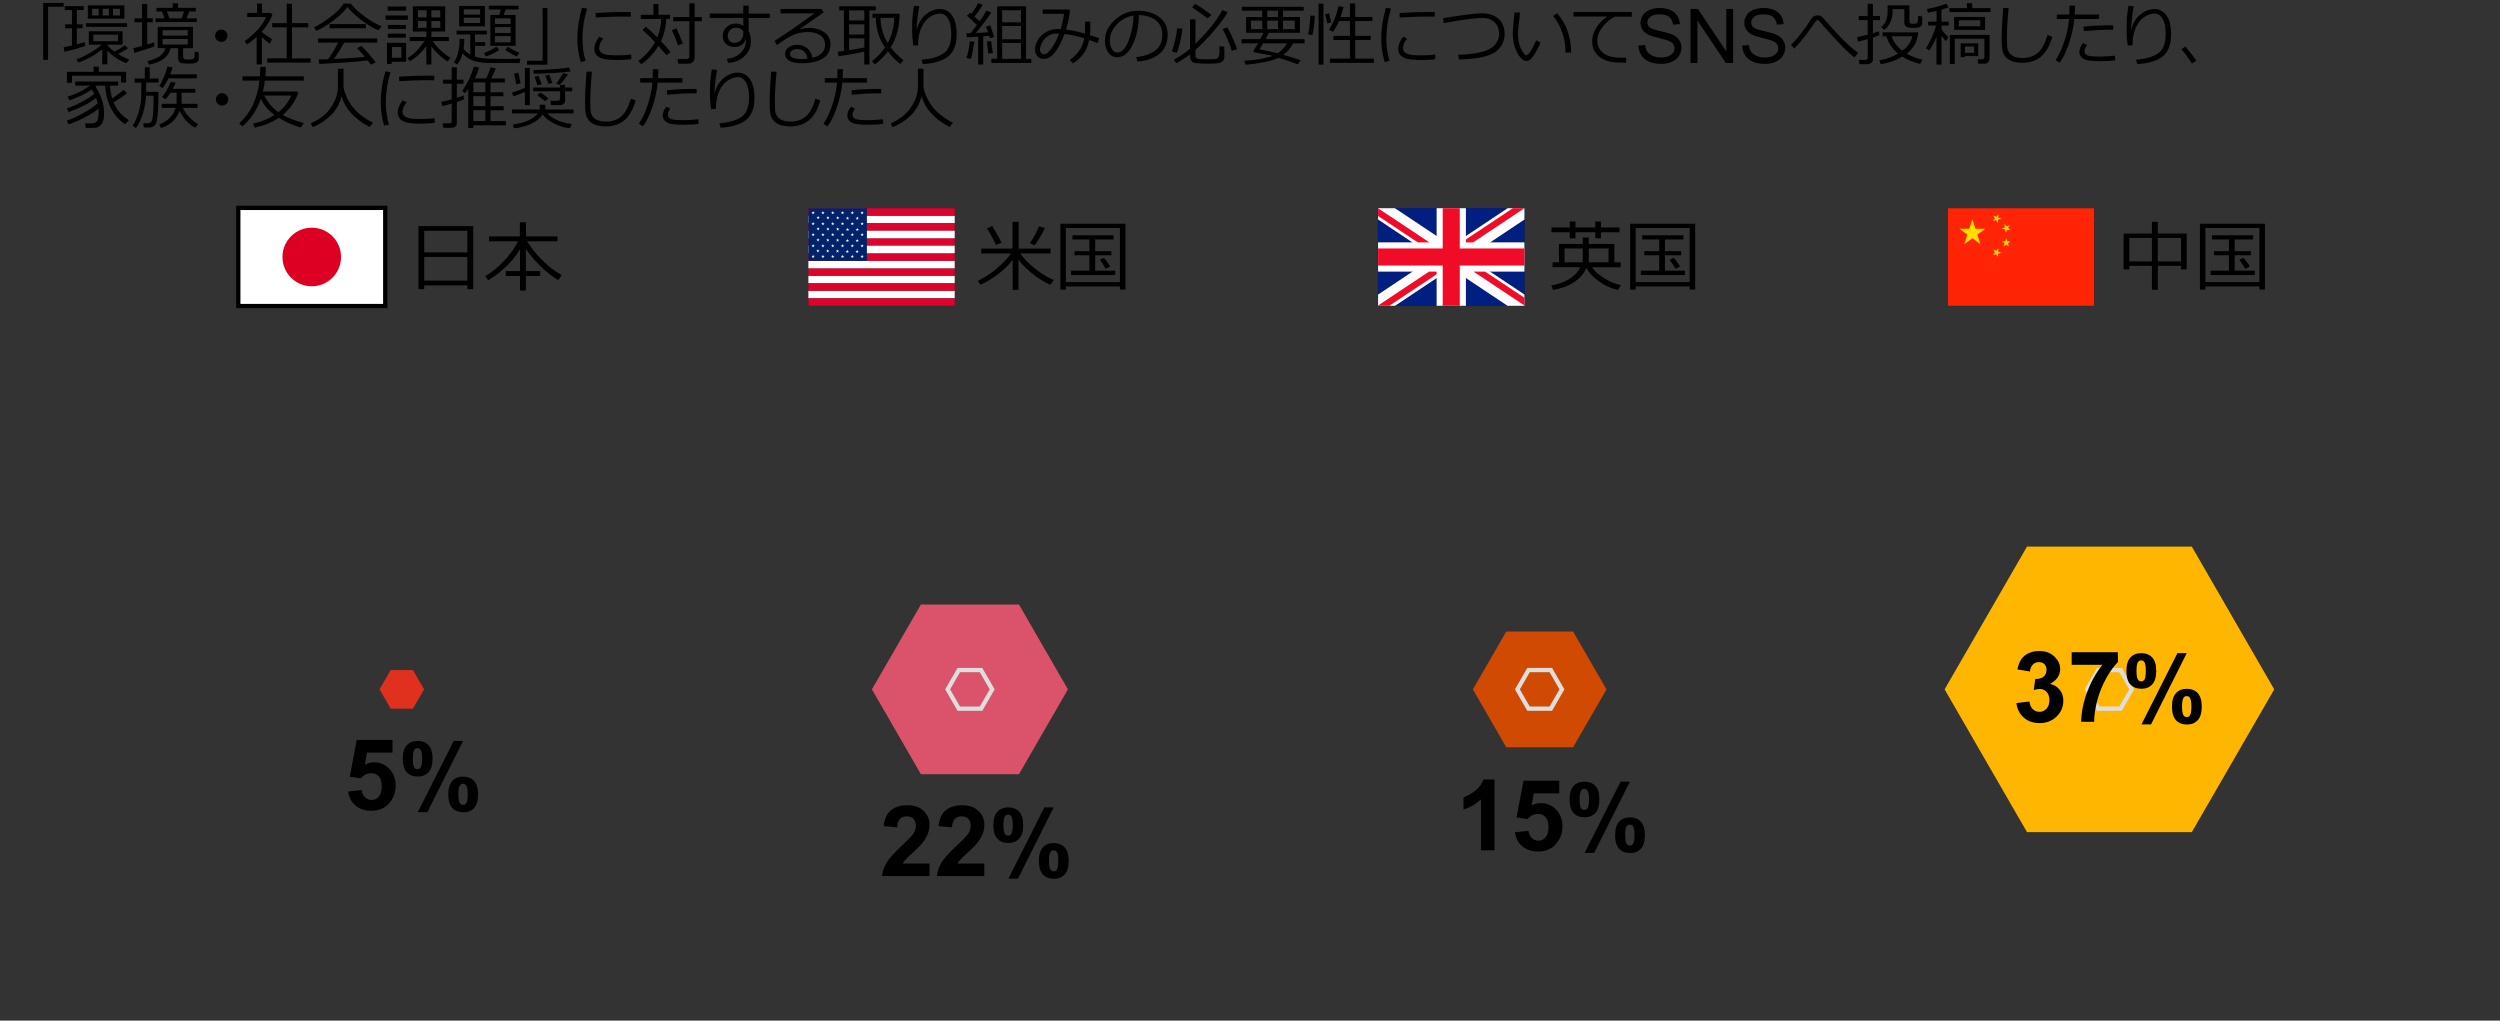<?xml version="1.0" encoding="UTF-8"?><svg id="_レイヤー_5" xmlns="http://www.w3.org/2000/svg" viewBox="0 0 583 238"><rect x="0" y="0" width="583" height="238" fill="#333333" stroke="none"/><defs><style>.cls-1{fill:#1f191a;}.cls-2{fill:#fff;}.cls-3{fill:#00236a;}.cls-4{stroke:#000;}.cls-4,.cls-5{fill:none;stroke-miterlimit:10;}.cls-6{fill:#ffb600;}.cls-7{fill:#d02;}.cls-8{fill:#de032d;}.cls-9{fill:#f00c27;}.cls-10{fill:#ff2405;}.cls-11{fill:#ffde00;}.cls-12{fill:#e0301e;}.cls-5{stroke:#dedede;}.cls-13{fill:#001f80;}.cls-14{fill:#d04a02;}.cls-15{fill:#db536a;}</style></defs><polygon class="cls-15" points="237.62 140.97 214.76 140.97 203.33 160.76 214.76 180.55 237.62 180.55 249.04 160.76 237.62 140.97"/><polygon class="cls-14" points="366.84 147.27 351.26 147.27 343.47 160.76 351.26 174.26 366.84 174.26 374.64 160.76 366.84 147.27"/><polygon class="cls-6" points="511.13 127.47 472.7 127.47 453.48 160.76 472.7 194.05 511.13 194.05 530.35 160.76 511.13 127.47"/><polygon class="cls-12" points="96.3 156.26 91.11 156.26 88.51 160.76 91.11 165.26 96.3 165.26 98.9 160.76 96.3 156.26"/><polygon class="cls-5" points="228.78 156.26 223.59 156.26 220.99 160.76 223.59 165.26 228.78 165.26 231.38 160.76 228.78 156.26"/><polygon class="cls-5" points="361.65 156.26 356.45 156.26 353.86 160.76 356.45 165.26 361.65 165.26 364.25 160.76 361.65 156.26"/><polygon class="cls-5" points="494.51 156.26 489.32 156.26 486.72 160.76 489.32 165.26 494.51 165.26 497.11 160.76 494.51 156.26"/><g><path class="cls-1" d="M55.57,71.38v-22.89h34.27v22.89H55.57Zm34.2-.07v0Zm-34.06-.07h33.99v-22.61H55.71v22.61Z"/><rect class="cls-2" x="55.64" y="48.56" width="34.13" height="22.75"/><circle class="cls-7" cx="72.7" cy="59.93" r="6.83"/></g><g><path d="M108.98,66.55h-10.05v.88h-1.34v-14.7h12.76v14.7h-1.38v-.88Zm0-7.69v-5.04h-10.05v5.04h10.05Zm-10.05,6.57h10.05v-5.51h-10.05v5.51Z"/><path d="M113.83,65.36l-.66-.98c1.44-.83,2.85-1.96,4.24-3.39,1.39-1.43,2.53-3.01,3.41-4.72h-6.79v-1.14h7.2v-3.29h1.43v3.29h7.34v1.14h-7.09c2.18,3.39,4.87,6.02,8.07,7.89l-.79,1.16c-1.53-.91-2.97-2.05-4.31-3.4s-2.43-2.64-3.25-3.88v5.18h3.34v1.14h-3.34v3.39h-1.36v-3.39h-3.32v-1.14h3.32v-5.1c-1.11,1.82-2.41,3.37-3.91,4.65-1.5,1.29-2.67,2.15-3.53,2.58Z"/></g><g><path d="M81.2,184.57l3.14-.33c.09,.71,.36,1.28,.8,1.69,.44,.42,.95,.62,1.53,.62,.66,0,1.22-.27,1.67-.8s.68-1.34,.68-2.42c0-1.01-.23-1.77-.68-2.27-.45-.51-1.04-.76-1.77-.76-.91,0-1.72,.4-2.44,1.2l-2.56-.37,1.62-8.57h8.34v2.95h-5.95l-.49,2.8c.7-.35,1.42-.53,2.16-.53,1.4,0,2.59,.51,3.56,1.53,.97,1.02,1.46,2.34,1.46,3.96,0,1.36-.39,2.56-1.18,3.63-1.07,1.45-2.56,2.18-4.46,2.18-1.52,0-2.76-.41-3.72-1.22s-1.53-1.91-1.72-3.29Z"/><path d="M93.92,176.94c0-1.41,.31-2.46,.93-3.14,.62-.68,1.46-1.02,2.52-1.02s1.95,.34,2.57,1.01c.62,.68,.93,1.72,.93,3.14s-.31,2.46-.93,3.14c-.62,.68-1.46,1.02-2.52,1.02s-1.95-.34-2.57-1.01c-.62-.68-.93-1.72-.93-3.14Zm2.35-.02c0,1.02,.12,1.71,.35,2.06,.18,.26,.43,.39,.74,.39s.57-.13,.75-.39c.23-.35,.34-1.04,.34-2.06s-.12-1.71-.34-2.05c-.18-.27-.43-.4-.75-.4s-.56,.13-.74,.39c-.24,.35-.35,1.04-.35,2.06Zm3.39,12.48h-2.23l8.39-16.62h2.17l-8.33,16.62Zm4.88-4.14c0-1.41,.31-2.46,.93-3.14,.62-.68,1.47-1.02,2.54-1.02s1.93,.34,2.55,1.02c.62,.68,.93,1.73,.93,3.14s-.31,2.47-.93,3.15c-.62,.68-1.46,1.02-2.52,1.02s-1.95-.34-2.57-1.02c-.62-.68-.93-1.73-.93-3.15Zm2.35-.01c0,1.02,.12,1.71,.35,2.05,.18,.26,.43,.4,.74,.4s.57-.13,.74-.39c.24-.35,.35-1.04,.35-2.06s-.12-1.71-.34-2.06c-.18-.26-.43-.39-.75-.39s-.57,.13-.74,.39c-.24,.35-.35,1.04-.35,2.06Z"/></g><g><path class="cls-1" d="M188.43,71.38v-22.89h34.27v22.89h-34.27Zm34.2-.07v0Zm-34.06-.07h33.99v-22.61h-33.99v22.61Z"/><rect class="cls-2" x="188.51" y="64.31" width="34.13" height="1.75"/><rect class="cls-8" x="188.51" y="62.56" width="34.13" height="1.75"/><rect class="cls-2" x="188.51" y="67.81" width="34.13" height="1.75"/><rect class="cls-8" x="188.51" y="69.56" width="34.13" height="1.75"/><rect class="cls-8" x="188.51" y="66.06" width="34.13" height="1.75"/><rect class="cls-2" x="188.51" y="60.81" width="34.13" height="1.75"/><rect class="cls-8" x="188.51" y="55.55" width="34.13" height="1.75"/><rect class="cls-2" x="188.51" y="50.3" width="34.13" height="1.75"/><rect class="cls-8" x="188.51" y="52.05" width="34.13" height="1.75"/><rect class="cls-8" x="188.51" y="59.05" width="34.13" height="1.75"/><rect class="cls-8" x="188.51" y="48.56" width="34.13" height="1.75"/><rect class="cls-2" x="188.51" y="53.81" width="34.13" height="1.75"/><rect class="cls-2" x="188.51" y="57.3" width="34.13" height="1.75"/><rect class="cls-3" x="188.51" y="48.56" width="13.65" height="12.27"/><polygon class="cls-2" points="198.76 49.21 198.85 49.5 199.16 49.5 198.91 49.68 199.01 49.97 198.76 49.79 198.51 49.97 198.61 49.68 198.36 49.5 198.66 49.5 198.76 49.21"/><polygon class="cls-2" points="198.76 51.76 198.85 52.05 199.16 52.05 198.91 52.23 199.01 52.52 198.76 52.34 198.51 52.52 198.61 52.23 198.36 52.05 198.66 52.05 198.76 51.76"/><polygon class="cls-2" points="198.76 54.31 198.85 54.6 199.16 54.6 198.91 54.78 199.01 55.07 198.76 54.89 198.51 55.07 198.61 54.78 198.36 54.6 198.66 54.6 198.76 54.31"/><polygon class="cls-2" points="198.76 56.91 198.85 57.21 199.16 57.21 198.91 57.39 199.01 57.68 198.76 57.5 198.51 57.68 198.61 57.39 198.36 57.21 198.66 57.21 198.76 56.91"/><polygon class="cls-2" points="198.76 59.4 198.85 59.69 199.16 59.69 198.91 59.87 199.01 60.16 198.76 59.98 198.51 60.16 198.61 59.87 198.36 59.69 198.66 59.69 198.76 59.4"/><polygon class="cls-2" points="196.47 49.21 196.57 49.5 196.87 49.5 196.63 49.68 196.72 49.97 196.47 49.79 196.23 49.97 196.32 49.68 196.07 49.5 196.38 49.5 196.47 49.21"/><polygon class="cls-2" points="196.47 51.76 196.57 52.05 196.87 52.05 196.63 52.23 196.72 52.52 196.47 52.34 196.23 52.52 196.32 52.23 196.07 52.05 196.38 52.05 196.47 51.76"/><polygon class="cls-2" points="196.47 54.31 196.57 54.6 196.87 54.6 196.63 54.78 196.72 55.07 196.47 54.89 196.23 55.07 196.32 54.78 196.07 54.6 196.38 54.6 196.47 54.31"/><polygon class="cls-2" points="196.47 56.91 196.57 57.21 196.87 57.21 196.63 57.39 196.72 57.68 196.47 57.5 196.23 57.68 196.32 57.39 196.07 57.21 196.38 57.21 196.47 56.91"/><polygon class="cls-2" points="196.47 59.4 196.57 59.69 196.87 59.69 196.63 59.87 196.72 60.16 196.47 59.98 196.23 60.16 196.32 59.87 196.07 59.69 196.38 59.69 196.47 59.4"/><polygon class="cls-2" points="194.19 49.21 194.28 49.5 194.59 49.5 194.34 49.68 194.44 49.97 194.19 49.79 193.94 49.97 194.04 49.68 193.79 49.5 194.09 49.5 194.19 49.21"/><polygon class="cls-2" points="194.19 51.76 194.28 52.05 194.59 52.05 194.34 52.23 194.44 52.52 194.19 52.34 193.94 52.52 194.04 52.23 193.79 52.05 194.09 52.05 194.19 51.76"/><polygon class="cls-2" points="194.19 54.31 194.28 54.6 194.59 54.6 194.34 54.78 194.44 55.07 194.19 54.89 193.94 55.07 194.04 54.78 193.79 54.6 194.09 54.6 194.19 54.31"/><polygon class="cls-2" points="194.19 56.91 194.28 57.21 194.59 57.21 194.34 57.39 194.44 57.68 194.19 57.5 193.94 57.68 194.04 57.39 193.79 57.21 194.09 57.21 194.19 56.91"/><polygon class="cls-2" points="194.19 59.4 194.28 59.69 194.59 59.69 194.34 59.87 194.44 60.16 194.19 59.98 193.94 60.16 194.04 59.87 193.79 59.69 194.09 59.69 194.19 59.4"/><polygon class="cls-2" points="191.9 49.21 192 49.5 192.3 49.5 192.06 49.68 192.15 49.97 191.9 49.79 191.66 49.97 191.75 49.68 191.5 49.5 191.81 49.5 191.9 49.21"/><polygon class="cls-2" points="191.9 51.76 192 52.05 192.3 52.05 192.06 52.23 192.15 52.52 191.9 52.34 191.66 52.52 191.75 52.23 191.5 52.05 191.81 52.05 191.9 51.76"/><polygon class="cls-2" points="191.9 54.31 192 54.6 192.3 54.6 192.06 54.78 192.15 55.07 191.9 54.89 191.66 55.07 191.75 54.78 191.5 54.6 191.81 54.6 191.9 54.31"/><polygon class="cls-2" points="191.9 56.91 192 57.21 192.3 57.21 192.06 57.39 192.15 57.68 191.9 57.5 191.66 57.68 191.75 57.39 191.5 57.21 191.81 57.21 191.9 56.91"/><polygon class="cls-2" points="191.9 59.4 192 59.69 192.3 59.69 192.06 59.87 192.15 60.16 191.9 59.98 191.66 60.16 191.75 59.87 191.5 59.69 191.81 59.69 191.9 59.4"/><polygon class="cls-2" points="189.62 49.21 189.71 49.5 190.02 49.5 189.77 49.68 189.87 49.97 189.62 49.79 189.37 49.97 189.47 49.68 189.22 49.5 189.52 49.5 189.62 49.21"/><polygon class="cls-2" points="189.62 51.76 189.71 52.05 190.02 52.05 189.77 52.23 189.87 52.52 189.62 52.34 189.37 52.52 189.47 52.23 189.22 52.05 189.52 52.05 189.62 51.76"/><polygon class="cls-2" points="189.62 54.31 189.71 54.6 190.02 54.6 189.77 54.78 189.87 55.07 189.62 54.89 189.37 55.07 189.47 54.78 189.22 54.6 189.52 54.6 189.62 54.31"/><polygon class="cls-2" points="189.62 56.91 189.71 57.21 190.02 57.21 189.77 57.39 189.87 57.68 189.62 57.5 189.37 57.68 189.47 57.39 189.22 57.21 189.52 57.21 189.62 56.91"/><polygon class="cls-2" points="189.62 59.4 189.71 59.69 190.02 59.69 189.77 59.87 189.87 60.16 189.62 59.98 189.37 60.16 189.47 59.87 189.22 59.69 189.52 59.69 189.62 59.4"/><polygon class="cls-2" points="199.92 50.48 200.02 50.78 200.32 50.78 200.08 50.95 200.17 51.25 199.92 51.07 199.68 51.25 199.77 50.95 199.52 50.78 199.83 50.78 199.92 50.48"/><polygon class="cls-2" points="199.92 53.12 200.02 53.41 200.32 53.41 200.08 53.59 200.17 53.88 199.92 53.7 199.68 53.88 199.77 53.59 199.52 53.41 199.83 53.41 199.92 53.12"/><polygon class="cls-2" points="199.9 55.69 199.99 55.98 200.3 55.98 200.05 56.16 200.15 56.45 199.9 56.27 199.65 56.45 199.75 56.16 199.5 55.98 199.81 55.98 199.9 55.69"/><polygon class="cls-2" points="199.88 58.24 199.97 58.53 200.28 58.53 200.03 58.71 200.13 59 199.88 58.82 199.63 59 199.72 58.71 199.48 58.53 199.78 58.53 199.88 58.24"/><polygon class="cls-2" points="197.64 50.48 197.73 50.78 198.04 50.78 197.79 50.95 197.89 51.25 197.64 51.07 197.39 51.25 197.49 50.95 197.24 50.78 197.54 50.78 197.64 50.48"/><polygon class="cls-2" points="197.64 53.12 197.73 53.41 198.04 53.41 197.79 53.59 197.89 53.88 197.64 53.7 197.39 53.88 197.49 53.59 197.24 53.41 197.54 53.41 197.64 53.12"/><polygon class="cls-2" points="197.62 55.69 197.71 55.98 198.02 55.98 197.77 56.16 197.86 56.45 197.62 56.27 197.37 56.45 197.46 56.16 197.22 55.98 197.52 55.98 197.62 55.69"/><polygon class="cls-2" points="197.59 58.24 197.69 58.53 197.99 58.53 197.75 58.71 197.84 59 197.59 58.82 197.35 59 197.44 58.71 197.19 58.53 197.5 58.53 197.59 58.24"/><polygon class="cls-2" points="195.35 50.39 195.45 50.68 195.75 50.68 195.51 50.86 195.6 51.15 195.35 50.97 195.11 51.15 195.2 50.86 194.95 50.68 195.26 50.68 195.35 50.39"/><polygon class="cls-2" points="195.35 53.02 195.45 53.31 195.75 53.31 195.51 53.49 195.6 53.78 195.35 53.61 195.11 53.78 195.2 53.49 194.95 53.31 195.26 53.31 195.35 53.02"/><polygon class="cls-2" points="195.33 55.6 195.42 55.89 195.73 55.89 195.48 56.07 195.58 56.36 195.33 56.18 195.08 56.36 195.18 56.07 194.93 55.89 195.24 55.89 195.33 55.6"/><polygon class="cls-2" points="195.31 58.15 195.4 58.44 195.71 58.44 195.46 58.62 195.56 58.91 195.31 58.73 195.06 58.91 195.16 58.62 194.91 58.44 195.21 58.44 195.31 58.15"/><polygon class="cls-2" points="193.07 50.37 193.16 50.66 193.47 50.66 193.22 50.84 193.32 51.13 193.07 50.95 192.82 51.13 192.92 50.84 192.67 50.66 192.97 50.66 193.07 50.37"/><polygon class="cls-2" points="193.07 53 193.16 53.29 193.47 53.29 193.22 53.47 193.32 53.76 193.07 53.58 192.82 53.76 192.92 53.47 192.67 53.29 192.97 53.29 193.07 53"/><polygon class="cls-2" points="193.05 55.58 193.14 55.87 193.45 55.87 193.2 56.05 193.29 56.34 193.05 56.16 192.8 56.34 192.89 56.05 192.65 55.87 192.95 55.87 193.05 55.58"/><polygon class="cls-2" points="193.02 58.12 193.12 58.41 193.42 58.41 193.18 58.59 193.27 58.88 193.02 58.7 192.78 58.88 192.87 58.59 192.62 58.41 192.93 58.41 193.02 58.12"/><polygon class="cls-2" points="190.78 50.32 190.88 50.61 191.18 50.61 190.94 50.79 191.03 51.08 190.78 50.9 190.54 51.08 190.63 50.79 190.38 50.61 190.69 50.61 190.78 50.32"/><polygon class="cls-2" points="190.78 52.95 190.88 53.24 191.18 53.24 190.94 53.42 191.03 53.71 190.78 53.53 190.54 53.71 190.63 53.42 190.38 53.24 190.69 53.24 190.78 52.95"/><polygon class="cls-2" points="190.76 55.53 190.86 55.82 191.16 55.82 190.91 56 191.01 56.29 190.76 56.11 190.51 56.29 190.61 56 190.36 55.82 190.67 55.82 190.76 55.53"/><polygon class="cls-2" points="190.74 58.08 190.83 58.37 191.14 58.37 190.89 58.55 190.99 58.84 190.74 58.66 190.49 58.84 190.59 58.55 190.34 58.37 190.64 58.37 190.74 58.08"/><polygon class="cls-2" points="201.04 49.21 201.14 49.5 201.44 49.5 201.2 49.68 201.29 49.97 201.04 49.79 200.8 49.97 200.89 49.68 200.64 49.5 200.95 49.5 201.04 49.21"/><polygon class="cls-2" points="201.04 51.76 201.14 52.05 201.44 52.05 201.2 52.23 201.29 52.52 201.04 52.34 200.8 52.52 200.89 52.23 200.64 52.05 200.95 52.05 201.04 51.76"/><polygon class="cls-2" points="201.04 54.31 201.14 54.6 201.44 54.6 201.2 54.78 201.29 55.07 201.04 54.89 200.8 55.07 200.89 54.78 200.64 54.6 200.95 54.6 201.04 54.31"/><polygon class="cls-2" points="201.04 56.91 201.14 57.21 201.44 57.21 201.2 57.39 201.29 57.68 201.04 57.5 200.8 57.68 200.89 57.39 200.64 57.21 200.95 57.21 201.04 56.91"/><polygon class="cls-2" points="201.04 59.4 201.14 59.69 201.44 59.69 201.2 59.87 201.29 60.16 201.04 59.98 200.8 60.16 200.89 59.87 200.64 59.69 200.95 59.69 201.04 59.4"/></g><g><path d="M228.64,66.42l-.61-.92c1.58-.77,3.06-1.74,4.45-2.91s2.49-2.33,3.29-3.48h-6.95v-1.13h7.3v-6.25h1.43v6.25h7.44v1.13h-7.05c.83,1.21,1.99,2.4,3.5,3.58s2.95,2.05,4.32,2.61l-.83,1.12c-1.51-.7-2.92-1.58-4.23-2.64s-2.38-2.12-3.19-3.2v7.02h-1.36v-7c-.97,1.28-2.16,2.44-3.57,3.47-1.41,1.03-2.72,1.81-3.96,2.34Zm3.63-9.31c-.65-1.38-1.35-2.67-2.11-3.86l1.23-.55c.57,.95,1.3,2.24,2.19,3.88l-1.31,.54Zm9.02,.09l-1.12-.49c.93-1.39,1.64-2.71,2.14-3.97l1.36,.47c-.89,1.78-1.69,3.11-2.39,4Z"/><path d="M261.16,66.81h-12.6v.74h-1.28v-15.37h15.17v15.34h-1.29v-.7Zm-12.6-1.03h12.6v-12.61h-12.6v12.61Zm1.21-1.63v-1.03h4.28v-3.59h-3.47v-.96h3.47v-2.72h-3.96v-.98h9.6v.98h-4.3v2.72h3.77v.96h-3.77v3.59h4.68v1.03h-10.3Zm8.08-1.47c-.29-.54-.74-1.24-1.37-2.09l.97-.49c.36,.45,.86,1.13,1.49,2.03l-1.09,.55Z"/></g><g><path d="M216.75,201.37v2.93h-11.06c.12-1.11,.48-2.16,1.08-3.15,.6-.99,1.78-2.31,3.55-3.95,1.42-1.33,2.29-2.22,2.62-2.7,.43-.65,.65-1.29,.65-1.93,0-.7-.19-1.24-.57-1.62-.38-.38-.9-.57-1.57-.57s-1.18,.2-1.57,.59-.61,1.06-.67,1.98l-3.14-.31c.19-1.74,.78-2.98,1.76-3.74s2.22-1.13,3.71-1.13c1.62,0,2.9,.44,3.83,1.31,.93,.88,1.39,1.96,1.39,3.27,0,.74-.13,1.45-.4,2.12-.27,.67-.69,1.37-1.26,2.11-.38,.49-1.07,1.19-2.07,2.1s-1.63,1.52-1.89,1.82c-.27,.3-.48,.59-.65,.88h6.27Z"/><path d="M229.54,201.37v2.93h-11.06c.12-1.11,.48-2.16,1.08-3.15,.6-.99,1.78-2.31,3.55-3.95,1.42-1.33,2.29-2.22,2.62-2.7,.43-.65,.65-1.29,.65-1.93,0-.7-.19-1.24-.57-1.62-.38-.38-.9-.57-1.57-.57s-1.18,.2-1.57,.59-.61,1.06-.67,1.98l-3.14-.31c.19-1.74,.78-2.98,1.76-3.74s2.22-1.13,3.71-1.13c1.62,0,2.9,.44,3.83,1.31,.93,.88,1.39,1.96,1.39,3.27,0,.74-.13,1.45-.4,2.12-.27,.67-.69,1.37-1.26,2.11-.38,.49-1.07,1.19-2.07,2.1s-1.63,1.52-1.89,1.82c-.27,.3-.48,.59-.65,.88h6.27Z"/><path d="M231.65,192.44c0-1.41,.31-2.46,.93-3.14,.62-.68,1.46-1.02,2.52-1.02s1.95,.34,2.57,1.01,.93,1.72,.93,3.14-.31,2.46-.93,3.14c-.62,.68-1.46,1.02-2.52,1.02s-1.95-.34-2.57-1.01-.93-1.72-.93-3.14Zm2.35-.02c0,1.02,.12,1.71,.35,2.06,.18,.26,.43,.39,.74,.39s.57-.13,.75-.39c.23-.35,.34-1.04,.34-2.06s-.11-1.71-.34-2.05c-.18-.27-.43-.4-.75-.4s-.56,.13-.74,.39c-.24,.35-.35,1.04-.35,2.06Zm3.39,12.48h-2.23l8.39-16.62h2.17l-8.33,16.62Zm4.88-4.14c0-1.41,.31-2.46,.93-3.14,.62-.68,1.47-1.02,2.54-1.02s1.93,.34,2.55,1.02c.62,.68,.93,1.73,.93,3.14s-.31,2.47-.93,3.15-1.46,1.02-2.52,1.02-1.95-.34-2.57-1.02-.93-1.73-.93-3.15Zm2.35-.01c0,1.02,.12,1.71,.35,2.05,.18,.26,.43,.4,.74,.4s.57-.13,.74-.39c.24-.35,.35-1.04,.35-2.06s-.11-1.71-.34-2.06c-.18-.26-.43-.39-.75-.39s-.57,.13-.74,.39c-.24,.35-.35,1.04-.35,2.06Z"/></g><g><path class="cls-1" d="M321.3,71.38v-22.89h34.27v22.89h-34.27Zm34.2-.07v0Zm-34.06-.07h33.99v-22.61h-33.99v22.61Z"/><rect class="cls-13" x="321.37" y="48.55" width="34.13" height="22.75"/><polygon class="cls-2" points="355.5 56.52 341.85 56.52 341.85 48.55 335.02 48.55 335.02 56.52 321.37 56.52 321.37 63.34 335.02 63.34 335.02 71.31 341.85 71.31 341.85 63.34 355.5 63.34 355.5 56.52"/><polygon class="cls-2" points="355.5 68.69 325.29 48.55 321.37 48.55 321.37 51.19 351.55 71.31 355.5 71.31 355.5 68.69"/><polygon class="cls-2" points="321.37 68.69 351.58 48.55 355.5 48.55 355.5 51.19 325.32 71.31 321.37 71.31 321.37 68.69"/><polygon class="cls-9" points="355.5 57.94 340.42 57.94 340.42 48.55 336.44 48.55 336.44 57.94 321.37 57.94 321.37 61.92 336.44 61.92 336.44 71.31 340.42 71.31 340.42 61.92 355.5 61.92 355.5 57.94"/><polygon class="cls-9" points="355.5 71.24 355.5 69.44 346.32 63.34 343.62 63.34 355.5 71.24"/><polygon class="cls-9" points="355.5 48.55 352.8 48.55 341.85 55.84 341.85 56.52 343.53 56.52 355.5 48.56 355.5 48.55"/><polygon class="cls-9" points="333.25 63.34 321.37 71.24 321.37 71.31 323.98 71.31 335.02 63.96 335.02 63.34 333.25 63.34"/><polygon class="cls-9" points="321.37 48.57 321.37 50.37 330.62 56.52 333.32 56.52 321.37 48.57"/></g><g><path d="M369.1,56.89v-1.49h1.4v1.49h5.97v4.29h1.47v1.14h-6.68c.63,.96,1.61,1.83,2.92,2.62s2.58,1.31,3.8,1.55l-.66,1.14c-1.59-.35-3.07-1.02-4.44-2s-2.35-2.03-2.94-3.16c-.52,1.28-1.46,2.38-2.82,3.29-1.36,.91-3.01,1.52-4.96,1.83l-.39-1.03c3.36-.6,5.62-2.02,6.78-4.25h-6.5v-1.14h1.49v-4.29h5.58Zm4.25-2.72v1.4h-1.34v-1.4h-4.61v1.43h-1.34v-1.43h-4.26v-1.12h4.26v-1.38h1.34v1.38h4.61v-1.38h1.34v1.38h4.32v1.12h-4.32Zm-4.25,7.01v-3.24h-4.24v3.24h4.24Zm1.4-3.24v3.24h4.61v-3.24h-4.61Z"/><path d="M394.03,66.81h-12.59v.74h-1.28v-15.37h15.17v15.34h-1.29v-.7Zm-12.59-1.03h12.59v-12.61h-12.59v12.61Zm1.21-1.63v-1.03h4.28v-3.59h-3.47v-.96h3.47v-2.72h-3.96v-.98h9.6v.98h-4.3v2.72h3.77v.96h-3.77v3.59h4.68v1.03h-10.3Zm8.08-1.47c-.29-.54-.74-1.24-1.37-2.09l.97-.49c.36,.45,.86,1.13,1.49,2.03l-1.09,.55Z"/></g><g><path d="M348.53,198.3h-3.16v-11.89c-1.15,1.08-2.51,1.88-4.08,2.39v-2.86c.82-.27,1.72-.78,2.68-1.53s1.63-1.63,1.99-2.63h2.56v16.53Z"/><path d="M353.29,194.07l3.14-.33c.09,.71,.36,1.28,.8,1.69,.44,.42,.95,.62,1.53,.62,.66,0,1.22-.27,1.67-.8s.68-1.34,.68-2.42c0-1.01-.23-1.77-.68-2.27-.45-.51-1.04-.76-1.77-.76-.91,0-1.72,.4-2.44,1.2l-2.56-.37,1.62-8.57h8.34v2.95h-5.95l-.49,2.8c.7-.35,1.42-.53,2.16-.53,1.4,0,2.59,.51,3.56,1.53,.97,1.02,1.46,2.34,1.46,3.96,0,1.36-.39,2.56-1.18,3.63-1.07,1.45-2.56,2.18-4.46,2.18-1.52,0-2.76-.41-3.72-1.22s-1.53-1.91-1.72-3.29Z"/><path d="M366.02,186.44c0-1.41,.31-2.46,.93-3.14,.62-.68,1.46-1.02,2.52-1.02s1.95,.34,2.57,1.01c.62,.68,.93,1.72,.93,3.14s-.31,2.46-.93,3.14c-.62,.68-1.46,1.02-2.52,1.02s-1.95-.34-2.57-1.01c-.62-.68-.93-1.72-.93-3.14Zm2.35-.02c0,1.02,.12,1.71,.35,2.06,.18,.26,.43,.39,.74,.39s.57-.13,.75-.39c.23-.35,.34-1.04,.34-2.06s-.12-1.71-.34-2.05c-.18-.27-.43-.4-.75-.4s-.56,.13-.74,.39c-.24,.35-.35,1.04-.35,2.06Zm3.39,12.48h-2.23l8.39-16.62h2.17l-8.33,16.62Zm4.88-4.14c0-1.41,.31-2.46,.93-3.14,.62-.68,1.47-1.02,2.54-1.02s1.93,.34,2.55,1.02c.62,.68,.93,1.73,.93,3.14s-.31,2.47-.93,3.15c-.62,.68-1.46,1.02-2.52,1.02s-1.95-.34-2.57-1.02c-.62-.68-.93-1.73-.93-3.15Zm2.35-.01c0,1.02,.12,1.71,.35,2.05,.18,.26,.43,.4,.74,.4s.57-.13,.74-.39c.24-.35,.35-1.04,.35-2.06s-.12-1.71-.34-2.06c-.18-.26-.43-.39-.75-.39s-.57,.13-.74,.39c-.24,.35-.35,1.04-.35,2.06Z"/></g><g><path class="cls-1" d="M454.16,71.38v-22.89h34.27v22.89h-34.27Zm34.2-.07v0Zm-34.06-.07h33.98v-22.61h-33.98v22.61Z"/><rect class="cls-10" x="454.23" y="48.56" width="34.13" height="22.75"/><polygon class="cls-11" points="459.95 51.12 460.67 53.34 463 53.34 461.11 54.71 461.83 56.93 459.95 55.56 458.06 56.93 458.78 54.71 456.89 53.34 459.23 53.34 459.95 51.12"/><polygon class="cls-11" points="466.02 49.97 465.98 50.73 466.69 51.02 465.94 51.21 465.89 51.97 465.48 51.32 464.74 51.51 465.23 50.92 464.82 50.27 465.53 50.56 466.02 49.97"/><polygon class="cls-11" points="468.64 52.45 468.29 53.13 468.83 53.68 468.08 53.55 467.73 54.24 467.61 53.48 466.85 53.36 467.53 53.01 467.42 52.26 467.96 52.8 468.64 52.45"/><polygon class="cls-11" points="467.85 55.56 468.09 56.29 468.86 56.29 468.24 56.74 468.47 57.47 467.85 57.02 467.23 57.47 467.47 56.74 466.85 56.29 467.62 56.29 467.85 55.56"/><polygon class="cls-11" points="466.02 57.9 465.97 58.67 466.68 58.95 465.94 59.14 465.89 59.91 465.48 59.26 464.73 59.45 465.22 58.86 464.81 58.21 465.53 58.49 466.02 57.9"/></g><g><path d="M508.62,61.99h-5.41v5.58h-1.38v-5.58h-5.26v.83h-1.35v-8.35h6.61v-2.73h1.38v2.73h6.73v8.35h-1.32v-.83Zm-12.06-1.03h5.26v-5.47h-5.26v5.47Zm6.64,0h5.41v-5.47h-5.41v5.47Z"/><path d="M526.89,66.81h-12.59v.74h-1.28v-15.37h15.17v15.34h-1.29v-.7Zm-12.59-1.03h12.59v-12.61h-12.59v12.61Zm1.21-1.63v-1.03h4.28v-3.59h-3.47v-.96h3.47v-2.72h-3.96v-.98h9.6v.98h-4.3v2.72h3.77v.96h-3.77v3.59h4.69v1.03h-10.3Zm8.08-1.47c-.29-.54-.74-1.24-1.37-2.09l.97-.49c.36,.45,.86,1.13,1.49,2.03l-1.09,.55Z"/></g><g><path d="M470.21,163.96l3.05-.37c.1,.78,.36,1.37,.79,1.79,.43,.41,.94,.62,1.55,.62,.65,0,1.2-.25,1.65-.74s.67-1.16,.67-2c0-.79-.21-1.42-.64-1.89-.43-.46-.95-.7-1.56-.7-.4,0-.89,.08-1.45,.24l.35-2.57c.85,.02,1.51-.16,1.96-.56,.45-.39,.67-.92,.67-1.57,0-.55-.17-1-.49-1.32-.33-.33-.77-.49-1.31-.49s-1,.19-1.38,.56c-.38,.37-.61,.92-.7,1.64l-2.91-.49c.2-1,.51-1.79,.92-2.39s.98-1.06,1.71-1.4c.73-.34,1.55-.51,2.45-.51,1.55,0,2.79,.49,3.73,1.48,.77,.81,1.16,1.72,1.16,2.74,0,1.45-.79,2.6-2.37,3.46,.94,.2,1.7,.66,2.26,1.36,.57,.7,.85,1.55,.85,2.55,0,1.45-.53,2.68-1.58,3.7-1.06,1.02-2.37,1.53-3.94,1.53-1.49,0-2.73-.43-3.71-1.29-.98-.86-1.55-1.98-1.71-3.36Z"/><path d="M483.11,155.02v-2.93h10.79v2.29c-.89,.88-1.8,2.13-2.72,3.77-.92,1.64-1.62,3.38-2.11,5.23-.48,1.84-.72,3.49-.71,4.95h-3.04c.05-2.28,.52-4.6,1.41-6.96,.89-2.37,2.07-4.48,3.55-6.34h-7.18Z"/><path d="M495.88,156.47c0-1.41,.31-2.46,.93-3.14,.62-.68,1.46-1.02,2.52-1.02s1.95,.34,2.57,1.01c.62,.68,.93,1.72,.93,3.14s-.31,2.46-.93,3.14c-.62,.68-1.46,1.02-2.52,1.02s-1.95-.34-2.57-1.01-.93-1.72-.93-3.14Zm2.35-.02c0,1.02,.12,1.71,.35,2.06,.18,.26,.43,.39,.74,.39s.57-.13,.75-.39c.23-.35,.34-1.04,.34-2.06s-.12-1.71-.34-2.05c-.18-.27-.43-.4-.75-.4s-.56,.13-.74,.39c-.24,.35-.35,1.04-.35,2.06Zm3.39,12.48h-2.23l8.39-16.62h2.17l-8.33,16.62Zm4.88-4.14c0-1.41,.31-2.46,.93-3.14,.62-.68,1.47-1.02,2.54-1.02s1.93,.34,2.55,1.02c.62,.68,.93,1.73,.93,3.14s-.31,2.47-.93,3.15c-.62,.68-1.46,1.02-2.52,1.02s-1.95-.34-2.57-1.02-.93-1.73-.93-3.15Zm2.35-.01c0,1.02,.12,1.71,.35,2.05,.18,.26,.43,.4,.74,.4s.57-.13,.74-.39c.24-.35,.35-1.04,.35-2.06s-.12-1.71-.34-2.06c-.18-.26-.43-.39-.75-.39s-.57,.13-.74,.39c-.24,.35-.35,1.04-.35,2.06Z"/></g><rect class="cls-4" x="55.57" y="48.48" width="34.27" height="22.89"/><g><path d="M14.83,1.58h-3.62V13.96h-1.14V.68h4.77v.9Z"/><path d="M15.01,12.06l-.18-1.05c.59-.11,1.24-.25,1.95-.41V6.59h-1.6v-.91h1.6V2.34h-1.68v-.91h4.42v.91h-1.6v3.34h1.34v.91h-1.34v3.73c.83-.21,1.46-.37,1.88-.49l.09,.88c-1.04,.41-2.66,.86-4.87,1.36Zm3.25,2.55l-.41-.8c.91-.3,1.93-.78,3.08-1.44s2.07-1.31,2.76-1.95h-2.98v-3.13h7.88v3.13h-3.54v.17c.48,.51,1.04,1,1.66,1.45,1.12-.59,1.92-1.09,2.4-1.49l.75,.73c-.93,.56-1.71,.99-2.34,1.3,.82,.52,1.7,.95,2.62,1.3l-.69,.88c-1.64-.65-3.11-1.62-4.41-2.92v3.16h-1.2v-3.52c-1.64,1.35-3.5,2.39-5.59,3.11Zm1.78-8.34v-.86h9.61v.86h-9.61Zm.44-1.92V1.26h8.52v3.09h-8.52Zm2.53-.75v-1.54h-1.52v1.54h1.52Zm4.5,4.48h-5.73v1.53h5.73v-1.53Zm-3.57-6.02v1.54h1.45v-1.54h-1.45Zm4.03,0h-1.63v1.54h1.63v-1.54Z"/><path d="M31.35,12.34l-.26-1.09c.53-.12,1.21-.3,2.04-.53V5.2h-1.77v-.91h1.77V.92h1.2v3.36h1.3v.91h-1.3v5.18l1.61-.48,.07,.95c-.41,.16-1.96,.66-4.66,1.5Zm8.42-1.11c-.42,2.02-2.1,3.29-5.02,3.84l-.34-.84c1.41-.33,2.41-.75,3.01-1.25s.98-1.08,1.15-1.75h-1.79V6.26h8.21v4.98h-2.29v2.02c0,.16,.04,.28,.12,.38s.19,.16,.32,.19,.41,.05,.84,.05,.7-.02,.82-.05,.23-.08,.35-.14,.19-.25,.22-.57,.04-.67,.04-1.05l.93,.12v1.57c0,.31-.14,.57-.41,.77s-.92,.3-1.95,.3c-.5,0-.94-.02-1.33-.05s-.67-.14-.85-.34-.27-.47-.27-.82v-2.38h-1.77Zm-1.38-6.95l-.61-1.6h-1.3v-.84h3.8V.77h1.24V1.84h4.15v.84h-1.5l-.68,1.6h2.41v.87h-9.63v-.87h2.12Zm-.47,4.03h5.86v-1.27h-5.86v1.27Zm5.86,.78h-5.86v1.3h5.86v-1.3Zm-4.84-6.41l.58,1.6h2.84l.57-1.6h-3.99Z"/><path d="M50.17,8.34c0-.4,.14-.73,.42-1.02s.62-.42,1.02-.42,.73,.14,1.02,.42,.42,.62,.42,1.02-.14,.73-.42,1.02-.62,.42-1.02,.42-.73-.14-1.02-.42-.42-.62-.42-1.02Z"/><path d="M59.85,15.04v-6.43c-.76,.7-1.52,1.29-2.28,1.76l-.52-.78c1.1-.74,2.12-1.64,3.07-2.7,.95-1.06,1.59-2.03,1.92-2.92h-4.39v-.95h2.3V.82h1.16V3.02h2.04l.38,.42c-.5,1.32-1.32,2.63-2.46,3.93v.06c.63,.57,1.42,1.13,2.37,1.69l-.51,1.08c-.66-.47-1.28-.98-1.86-1.53v6.37h-1.21Zm2.48-.45v-.98h4.53V6.37h-3.38v-.98h3.38V.85h1.24V5.39h3.79v.98h-3.79v7.25h4.34v.98h-10.12Z"/><path d="M88.23,7.07c-1.15-.48-2.41-1.23-3.78-2.25s-2.52-2.08-3.43-3.19c-.77,1.05-1.87,2.11-3.3,3.18-1.43,1.07-2.74,1.86-3.94,2.38l-.59-.82c.99-.42,2.25-1.19,3.77-2.33s2.58-2.2,3.18-3.2h1.65c.83,1.03,1.92,2.05,3.27,3.04,1.35,1,2.67,1.75,3.94,2.25l-.78,.95Zm-13.76,7.85l-.16-1.05c.56-.01,1.29-.03,2.21-.06,.81-1.12,1.58-2.41,2.33-3.87h-4.69v-.97h13.8v.97h-7.68c-.78,1.38-1.58,2.65-2.41,3.81,3.26-.15,5.66-.31,7.21-.49-.75-.91-1.35-1.58-1.8-2.02l.98-.54c.44,.4,1.02,1.02,1.75,1.85s1.27,1.49,1.62,1.99l-1.13,.55c-.17-.26-.41-.59-.72-.98-1,.13-2.78,.28-5.35,.46-2.57,.17-4.55,.29-5.96,.35Zm2.41-8.33v-.96h8.44v.96h-8.44Z"/><path d="M89.92,4.62v-1.02h5.2v1.02h-5.2Zm1.41,9.77v.54h-1.09v-4.95h4.47v4.41h-3.38Zm-.91-11.91v-.96h4.29v.96h-4.29Zm.02,4.28v-.95h4.2v.95h-4.2Zm0,2.02v-.93h4.2v.93h-4.2Zm3.16,2.19h-2.2v2.49h2.2v-2.49Zm1.98,3.3l-.55-.72c.73-.41,1.48-1.01,2.22-1.8s1.33-1.52,1.75-2.17h-3.45v-.95h3.88v-1.27h-3.15V1.48h7.55V7.36h-3.23v1.27h4.08v.95h-3.81c1.19,1.65,2.59,2.95,4.2,3.91l-.69,.85c-1.56-1-2.82-2.18-3.78-3.54v4.24h-1.18v-4.29c-1.13,1.53-2.41,2.7-3.85,3.51Zm1.88-10.22h2.02v-1.65h-2.02v1.65Zm2.02,.87h-2.02v1.56h2.02v-1.56Zm1.11-.87h2.08v-1.65h-2.08v1.65Zm2.08,.87h-2.08v1.56h2.08v-1.56Z"/><path d="M121.35,13.66l-.2,1.05h-3.53c-2.54,.01-4.2-.02-4.97-.1s-1.45-.2-2.03-.38-1.1-.42-1.55-.72-.84-.66-1.18-1.08c-.34,1.15-.76,2.02-1.24,2.61l-.8-.51c.36-.47,.67-1.19,.94-2.15s.4-2.07,.4-3.32l1.09,.05c-.04,1.12-.09,1.89-.16,2.3,.42,.53,.94,.96,1.55,1.31v-4.69h-3.2v-.88h7.08v.88h-2.79v1.8h2.4v.86h-2.4v2.51c.71,.24,1.56,.39,2.54,.45s2.69,.09,5.14,.09c1.4,0,2.37-.02,2.9-.07Zm-8.27-7.52h-6.01V1.39h6.01V6.13Zm-1.12-2.74v-1.22h-3.8v1.22h3.8Zm0,1.96v-1.24h-3.8v1.24h3.8Zm4.48,6.25c-.97,.69-2.02,1.21-3.15,1.57l-.41-.8c1.12-.43,2.07-.92,2.84-1.48l.72,.72Zm4.49-9.4h-3.02s-.45,1.27-.45,1.27h2.77v7.2h-5.88V3.48h2.1l.33-1.28h-2.8v-.88l6.95,.02v.87Zm-1.85,3.38v-1.3h-3.65v1.3h3.65Zm0,2.09v-1.36h-3.65v1.36h3.65Zm0,.75h-3.65v1.45h3.65v-1.45Zm2.05,3.9l-.59,.84c-.98-.38-1.89-.9-2.7-1.57l.63-.69c.9,.61,1.78,1.08,2.66,1.42Z"/><path d="M127.67,15.09h-4.77v-.92h3.63V1.87h1.13V15.09Z"/><path d="M136.56,14.2l-1.12,.26c-.54-1.71-.8-3.57-.8-5.58,0-2.19,.36-4.55,1.07-7.08l1.2,.21c-.72,2.37-1.08,4.68-1.08,6.93,0,1.85,.24,3.6,.73,5.26Zm10.67-.38c-1.09,.11-2.15,.17-3.2,.17-1.45,0-2.53-.08-3.25-.25s-1.26-.45-1.63-.84-.55-.89-.55-1.51c0-.9,.39-1.84,1.17-2.84l.91,.48c-.64,.7-.96,1.46-.96,2.28,0,.41,.17,.73,.52,.98s.81,.42,1.39,.5,1.41,.12,2.47,.12,2.12-.06,3.12-.19v1.09Zm-.09-9.94c-.83-.02-1.61-.02-2.34-.02-1.08,0-3.03,.07-5.85,.22,0-.23-.02-.59-.05-1.05,2.68-.16,4.86-.23,6.54-.23,.83,0,1.39,0,1.66,.02v.07c0,.24,.01,.57,.04,1Z"/><path d="M156.37,12.15l-.99,.75c-.36-.51-.97-1.25-1.84-2.2-1.1,1.79-2.44,3.22-4.01,4.29l-.64-.77c1.67-1.27,2.96-2.73,3.87-4.38-1.14-1.21-2.12-2.17-2.95-2.88l.8-.72c.58,.47,1.47,1.3,2.67,2.49,.59-1.44,.89-2.88,.91-4.32h-4.75v-.96h2.94V.95h1.18V3.45h2.67v.96h-.86c-.07,1.9-.48,3.63-1.23,5.2,1,1.04,1.74,1.88,2.23,2.54Zm2.88-1.98l-1.15,.42c-.4-1.19-.86-2.38-1.4-3.57l1.05-.41c.51,1.07,1.01,2.25,1.49,3.55Zm4.42-5.22h-1.68V13.53c0,.37-.14,.68-.41,.93s-.59,.38-.95,.38h-2.48l-.13-1.06h2.05c.18,0,.34-.06,.48-.17,.14-.11,.21-.25,.21-.42V4.95h-3.76v-.97h3.76V.77h1.23V3.98h1.68v.97Z"/><path d="M179.51,4.19h-4.93v3.01c.34,.6,.52,1.43,.52,2.48,0,1.38-.51,2.53-1.53,3.46-1.01,.93-2.26,1.45-3.75,1.54l-.32-.98c1.25-.09,2.3-.52,3.15-1.29s1.28-1.73,1.28-2.87c0-.19-.01-.37-.03-.52-.13,.6-.44,1.08-.91,1.43-.48,.35-1.05,.52-1.73,.52-.76,0-1.4-.24-1.93-.72-.53-.48-.79-1.09-.79-1.82,0-.84,.29-1.54,.89-2.1,.59-.56,1.32-.84,2.18-.84,.65,0,1.22,.19,1.73,.57v-1.88h-7.83v-1.02h7.83V1.3h1.26v1.87h4.93v1.02Zm-6.17,3.17c-.3-.59-.92-.88-1.86-.88-.46,0-.87,.2-1.23,.57s-.54,.79-.53,1.26c0,.5,.14,.91,.42,1.22s.66,.46,1.15,.46c.61,0,1.11-.2,1.47-.6s.56-.93,.57-1.58v-.45Z"/><path d="M189.47,13.48c1.95-.47,2.93-1.47,2.93-3.02,0-.95-.36-1.69-1.08-2.21s-1.68-.78-2.88-.78c-.82,0-1.63,.1-2.41,.31s-1.68,.63-2.7,1.27-1.73,1.13-2.13,1.47l-.58-.96c3.17-2.05,6.27-4.2,9.3-6.46l-7.91,.03v-1.04h9.54l.55,.8-5.51,3.81,.06,.09c.64-.19,1.27-.29,1.9-.29,1.5,0,2.72,.34,3.68,1.03s1.44,1.64,1.44,2.85c0,1.42-.59,2.51-1.77,3.25s-2.75,1.12-4.73,1.12c-2.72,0-4.08-.75-4.08-2.24,0-.59,.28-1.08,.84-1.48s1.18-.6,1.85-.6c.94,0,1.75,.26,2.42,.79s1.09,1.28,1.25,2.25Zm-1.15,.2c-.3-1.5-1.11-2.24-2.44-2.24-.42,0-.8,.1-1.14,.31s-.5,.48-.5,.83c0,.8,.92,1.2,2.77,1.2,.4,0,.84-.03,1.31-.09Z"/><path d="M201.56,12.05c-1.86,.4-3.86,.76-5.98,1.09l-.23-1.05c.32-.04,.8-.1,1.45-.2V2.43h-1.09v-.95h8.52v.95h-1.48V15.05h-1.2v-3Zm-3.55-9.62v2.35h3.55V2.43h-3.55Zm0,3.25v2.37h3.55v-2.37h-3.55Zm0,6.02c1.42-.22,2.6-.43,3.55-.62v-2.13h-3.55v2.75Zm9.7-.63c.85,1.08,1.85,2.08,2.99,2.98l-.75,.9c-1-.76-1.96-1.75-2.88-2.96-.86,1.14-1.9,2.16-3.11,3.06l-.6-.8c1.07-.8,2.08-1.86,3.03-3.19-.57-.8-1.05-1.72-1.44-2.78s-.64-2.43-.74-4.12h-.74v-.96h6.32c-.02,3.06-.71,5.68-2.08,7.87Zm-.7-1.05c.95-1.66,1.46-3.61,1.52-5.85h-3.21c.07,2.23,.63,4.18,1.69,5.85Z"/><path d="M215.2,14.95l-.29-1.02c2.24-.18,3.95-.67,5.14-1.49s1.78-2.32,1.78-4.52c0-1.54-.24-2.71-.71-3.53-.47-.82-1.1-1.22-1.89-1.22-.75,0-1.51,.25-2.3,.73s-1.46,1.29-2.01,2.43c-.55,1.14-.83,2.55-.82,4.23l-1.11,.07c-.19-1.2-.29-2.54-.29-4.04,0-1.91,.15-3.65,.45-5.23l1.23,.11c-.35,1.89-.56,3.62-.62,5.2h.11c.38-1.42,1.08-2.53,2.1-3.34,1.02-.81,2.09-1.22,3.22-1.22,1.2,0,2.15,.5,2.85,1.52,.7,1.01,1.05,2.46,1.05,4.35,0,2.44-.67,4.17-2,5.2-1.33,1.03-3.3,1.62-5.89,1.77Z"/><path d="M226.38,13.73l-1.01-.2c.42-1.26,.68-2.57,.77-3.91l1.09,.1c-.33,2.08-.62,3.42-.85,4.02Zm1.73,1.3v-6.48l-2.63,.16-.09-.99h.38c.13,0,.33,0,.59,0,.57-.71,1.06-1.35,1.47-1.9l-2.36-2.16,.79-.69,.29,.26c.67-.91,1.19-1.75,1.55-2.51l1.06,.41c-.58,.97-1.21,1.88-1.91,2.72,.44,.4,.84,.77,1.2,1.11,.74-1.04,1.28-1.87,1.6-2.49l1.11,.48c-1.03,1.55-2.24,3.13-3.62,4.74,.93-.04,1.88-.09,2.88-.16-.2-.58-.36-1.03-.48-1.34l.98-.29c.25,.69,.56,1.61,.93,2.74l-.99,.24c-.02-.07-.07-.25-.16-.54-.24,.03-.71,.07-1.41,.12v6.57h-1.16Zm2.38-2.53c-.14-1.18-.26-2.11-.36-2.8l1.01-.15c.12,.98,.26,1.91,.41,2.79l-1.06,.16Zm.7,2.17v-.95h1.35V1.48h6.74V13.73h1.22v.95h-9.31Zm6.9-9.47V2.39h-4.39v2.82h4.39Zm-4.39,3.95h4.39v-3.09h-4.39v3.09Zm0,4.57h4.39v-3.7h-4.39v3.7Z"/><path d="M256.33,8.88l-.38,1.16c-.7-.27-1.35-.51-1.95-.72-.27,1.26-.7,2.32-1.3,3.19-.6,.86-1.44,1.62-2.51,2.28l-.72-.81c1.85-1.25,2.98-2.94,3.38-5.05-1.65-.52-3.18-.85-4.6-1.01-1.46,3.9-3.08,5.84-4.88,5.84-.57,0-1.05-.21-1.43-.64-.38-.43-.57-.95-.57-1.56,0-.67,.19-1.36,.57-2.09s.99-1.36,1.82-1.89c.83-.53,1.78-.8,2.84-.81,.24,0,.49,0,.74,.02,.39-1.2,.65-2.39,.78-3.57h-4.96v-.99h6.12l.24,.26c-.2,1.61-.51,3.09-.93,4.41,1.37,.16,2.84,.47,4.4,.94,.03-.38,.05-1.32,.05-2.8h1.22v1.36c0,.72-.02,1.33-.08,1.81,.48,.15,1.19,.37,2.14,.68Zm-9.34-1.05c-.24-.01-.43-.02-.58-.02-.81,0-1.53,.22-2.14,.66-.61,.44-1.06,.97-1.34,1.58-.28,.61-.43,1.13-.43,1.54,0,.29,.1,.53,.29,.74,.19,.21,.43,.31,.7,.31,.55,0,1.17-.51,1.86-1.53,.69-1.02,1.24-2.12,1.63-3.29Z"/><path d="M265.26,14.37l-.3-1.05c1.68-.15,3.11-.64,4.3-1.46s1.79-2.05,1.79-3.69c0-1.46-.48-2.59-1.44-3.38s-2.3-1.22-4.02-1.27c-.06,2.8-.56,5.14-1.51,7.02s-2.14,2.81-3.56,2.81c-.89,0-1.58-.38-2.09-1.13s-.76-1.67-.76-2.75c0-1.79,.77-3.39,2.31-4.82s3.37-2.14,5.48-2.14c1.98,0,3.62,.5,4.91,1.49s1.93,2.35,1.93,4.07c0,1.96-.65,3.46-1.95,4.49s-2.99,1.64-5.08,1.81Zm-.91-10.75c-1.51,.23-2.81,.91-3.9,2.05s-1.63,2.42-1.63,3.86c0,.76,.16,1.41,.48,1.93s.76,.79,1.33,.79c.97,0,1.82-.91,2.55-2.73s1.12-3.79,1.18-5.9Z"/><path d="M274.41,12.34l-1.16-.36c.28-.65,.54-1.5,.78-2.54s.41-1.99,.49-2.84l1.2,.08c-.04,.75-.2,1.75-.48,2.97s-.56,2.12-.84,2.69Zm4.38-.7v1.36c0,.33,.13,.56,.4,.67s1.02,.17,2.27,.17c.67,0,1.21-.02,1.61-.05s.66-.09,.79-.16,.22-.16,.29-.28,.13-.37,.18-.74,.07-.93,.07-1.68v-.16l1.12,.13v2.41c0,.39-.14,.72-.43,.99s-.73,.43-1.33,.48-1.25,.07-1.95,.07c-.64,0-1.25-.02-1.85-.05s-1.01-.07-1.24-.1-.43-.11-.61-.25-.32-.3-.41-.5-.14-.42-.14-.68v-.62c-1.13,.86-2.22,1.55-3.26,2.07l-.54-.81c1.41-.77,2.66-1.62,3.75-2.54V4.53h1.27v5.66c1.32-1.25,2.58-2.63,3.78-4.14s2.02-2.74,2.45-3.69l1.27,.48c-.6,1.14-1.7,2.62-3.28,4.45s-2.99,3.28-4.23,4.35Zm2.86-7.33c-1.94-1.45-3.16-2.32-3.66-2.59l.72-.81c1.11,.61,2.37,1.47,3.77,2.56l-.83,.84Zm5.61,7.56c-.21-.72-.54-1.61-.98-2.65s-.83-1.85-1.17-2.43l1.09-.41c.35,.57,.77,1.41,1.27,2.52s.83,1.97,1.01,2.56l-1.23,.4Z"/><path d="M294.35,3.96v-1.47h-4.73v-.91h14.41v.91h-4.84v1.47h3.95v3.69h-7.24c-.12,.27-.39,.77-.78,1.48h9.12v.97h-2.71c-.52,1.06-1.28,1.95-2.28,2.69,1.64,.45,3,.88,4.09,1.29l-.72,.93c-1.27-.5-2.75-1.01-4.46-1.54-.81,.41-2,.77-3.57,1.06-1.57,.3-2.96,.48-4.17,.55l-.23-.93c1.43-.06,2.76-.21,3.97-.45,1.22-.24,2.08-.46,2.6-.65-.23-.07-.43-.12-.59-.16l-2.83-.52c-.55-.1-.85-.17-.89-.18s-.07-.05-.1-.11c-.03-.05-.04-.11-.04-.19,0-.04,0-.08,.03-.11,.3-.44,.64-1,1.02-1.68h-3.84v-.97h4.37c.28-.53,.52-1.03,.73-1.48h-4.03V3.96h3.78Zm0,2.84v-1.99h-2.61v1.99h2.61Zm3.61,5.61c.84-.51,1.56-1.28,2.16-2.31h-5.55c-.34,.59-.61,1.05-.82,1.38,.73,.15,2.13,.46,4.21,.93Zm-2.43-9.92v1.47h2.49v-1.47h-2.49Zm0,2.32v1.99h2.49v-1.99h-2.49Zm6.41,0h-2.76v1.99h2.76v-1.99Z"/><path d="M306.04,8.21l-1.01-.21c.3-1.15,.48-2.6,.55-4.36l1.05,.04c-.02,.6-.09,1.39-.21,2.36s-.25,1.7-.38,2.17Zm1.45,6.86V.85h1.15V15.07h-1.15Zm2.06-9.6l-.51-2.15,.91-.21,.51,2.12-.91,.24Zm.59,9.2v-1h4.66v-4.34h-3.84v-.96h3.84v-3.45h-2.56c-.39,.93-.85,1.77-1.37,2.5l-.95-.49c.45-.66,.9-1.53,1.33-2.6s.72-2.03,.85-2.88l1.23,.18c-.16,.7-.4,1.48-.72,2.34h2.19V.79h1.24V3.95h4v.96h-4v3.45h3.62v.96h-3.62v4.34h4.34v1h-10.25Z"/><path d="M324.03,14.2l-1.12,.26c-.54-1.71-.8-3.57-.8-5.58,0-2.19,.36-4.55,1.07-7.08l1.2,.21c-.72,2.37-1.08,4.68-1.08,6.93,0,1.85,.24,3.6,.73,5.26Zm10.67-.38c-1.09,.11-2.15,.17-3.2,.17-1.45,0-2.53-.08-3.25-.25-.72-.17-1.26-.45-1.63-.84-.37-.39-.55-.89-.55-1.51,0-.9,.39-1.84,1.17-2.84l.91,.48c-.64,.7-.96,1.46-.96,2.28,0,.41,.17,.73,.52,.98,.35,.25,.81,.42,1.39,.5,.58,.08,1.4,.12,2.47,.12s2.12-.06,3.12-.19v1.09Zm-.09-9.94c-.83-.02-1.61-.02-2.34-.02-1.08,0-3.03,.07-5.85,.22,0-.23-.02-.59-.05-1.05,2.68-.16,4.86-.23,6.54-.23,.83,0,1.39,0,1.66,.02v.07c0,.24,.01,.57,.04,1Z"/><path d="M340.25,13.87l-.2-1.1c3.44-.09,5.88-.55,7.34-1.36s2.18-1.97,2.19-3.47c0-1.18-.35-2.1-1.06-2.76s-1.67-1-2.89-1c-.78,0-2.07,.12-3.86,.37s-3.48,.52-5.07,.84l-.17-1.16c4.64-.75,7.62-1.12,8.97-1.12,1.68,0,2.99,.42,3.94,1.26s1.43,2.02,1.43,3.55c0,1.86-.78,3.3-2.33,4.3s-4.31,1.56-8.28,1.66Z"/><path d="M359.23,9.92c-.18,.5-.46,1.1-.84,1.81s-.77,1.31-1.17,1.79-.81,.71-1.24,.71c-.26,0-.49-.06-.7-.19s-.47-.37-.8-.73-.63-.85-.9-1.48-.48-1.29-.61-1.97c-.13-.69-.2-1.36-.2-2.01,0-.58,.06-1.41,.18-2.48,.12-1.12,.19-1.94,.2-2.45h1.31c-.02,.47-.1,1.29-.25,2.45-.13,1.04-.2,1.86-.2,2.47,0,.91,.09,1.72,.29,2.44,.19,.72,.47,1.34,.83,1.86,.36,.52,.63,.78,.79,.78,.27,0,.63-.37,1.09-1.11,.46-.74,.87-1.54,1.23-2.4l.96,.5Zm7.15,2.3l-1.31,.04v-.14c0-1.54-.25-3.04-.75-4.5s-1.21-2.76-2.14-3.91l.96-.61c2.12,2.43,3.21,5.47,3.24,9.12Z"/><path d="M380.54,3.88h-3.91c-.95,.41-1.88,1.15-2.78,2.23s-1.35,2.2-1.35,3.37c0,.9,.24,1.65,.72,2.25s1.12,1.04,1.92,1.32,1.86,.42,3.19,.42c.3,0,.61,0,.94-.02l-.08,1.16h-.04c-.96,0-1.76-.02-2.39-.05s-1.3-.16-2.01-.38-1.33-.56-1.86-1.01-.93-.98-1.2-1.57-.39-1.27-.39-2.02c0-1.05,.32-2.08,.96-3.11s1.48-1.9,2.52-2.61h-7.84v-1.04h13.6v1.07Z"/><path d="M382.07,10.64l1.57-.14c.07,.63,.25,1.15,.52,1.55,.27,.4,.7,.73,1.27,.98,.57,.25,1.22,.37,1.93,.37,.64,0,1.2-.09,1.68-.28,.49-.19,.85-.45,1.09-.78,.24-.33,.36-.69,.36-1.08s-.11-.74-.34-1.04-.61-.54-1.13-.74c-.34-.13-1.09-.34-2.24-.62-1.16-.28-1.97-.54-2.43-.79-.6-.32-1.05-.71-1.34-1.17-.3-.47-.44-.99-.44-1.57,0-.64,.18-1.23,.54-1.78,.36-.55,.89-.97,1.58-1.26,.69-.29,1.46-.43,2.31-.43,.93,0,1.76,.15,2.47,.45,.71,.3,1.26,.74,1.65,1.33,.38,.58,.59,1.25,.62,1.99l-1.6,.12c-.09-.8-.38-1.4-.87-1.8-.5-.41-1.23-.61-2.2-.61s-1.74,.18-2.2,.55c-.46,.37-.69,.81-.69,1.34,0,.45,.16,.83,.49,1.12,.32,.29,1.16,.59,2.51,.9,1.35,.31,2.28,.57,2.79,.8,.73,.34,1.27,.77,1.62,1.29,.35,.52,.52,1.12,.52,1.79s-.19,1.3-.58,1.9-.94,1.05-1.65,1.38-1.53,.49-2.43,.49c-1.14,0-2.1-.17-2.87-.5-.77-.33-1.38-.83-1.81-1.5-.44-.67-.67-1.42-.69-2.26Z"/><path d="M394.24,14.69V2.09h1.71l6.62,9.89V2.09h1.6V14.69h-1.71l-6.62-9.9V14.69h-1.6Z"/><path d="M406.27,10.64l1.57-.14c.08,.63,.25,1.15,.52,1.55,.27,.4,.69,.73,1.27,.98s1.22,.37,1.93,.37c.64,0,1.2-.09,1.68-.28,.49-.19,.85-.45,1.09-.78,.24-.33,.36-.69,.36-1.08s-.12-.74-.34-1.04c-.23-.29-.61-.54-1.13-.74-.34-.13-1.09-.34-2.24-.62-1.16-.28-1.97-.54-2.43-.79-.6-.32-1.05-.71-1.34-1.17s-.44-.99-.44-1.57c0-.64,.18-1.23,.54-1.78,.36-.55,.89-.97,1.58-1.26,.69-.29,1.46-.43,2.31-.43,.93,0,1.76,.15,2.47,.45,.71,.3,1.26,.74,1.65,1.33,.38,.58,.59,1.25,.62,1.99l-1.6,.12c-.09-.8-.38-1.4-.87-1.8-.5-.41-1.23-.61-2.2-.61s-1.74,.18-2.2,.55c-.46,.37-.69,.81-.69,1.34,0,.45,.16,.83,.49,1.12,.32,.29,1.16,.59,2.51,.9,1.36,.31,2.29,.57,2.79,.8,.73,.34,1.28,.77,1.62,1.29,.35,.52,.52,1.12,.52,1.79s-.19,1.3-.58,1.9-.94,1.05-1.65,1.38c-.72,.33-1.53,.49-2.43,.49-1.14,0-2.1-.17-2.87-.5-.77-.33-1.38-.83-1.81-1.5-.44-.67-.67-1.42-.69-2.26Z"/><path d="M433.31,12.34l-.87,1.04c-.87-.69-1.7-1.43-2.5-2.23-.8-.8-2.31-2.43-4.52-4.89l-1.19-1.41c-.09-.1-.21-.16-.36-.16-.19,0-.34,.08-.46,.23-.62,.96-1.38,2.03-2.27,3.21-.89,1.17-1.79,2.25-2.69,3.22l-.78-.87c1.38-1.42,2.76-3.16,4.15-5.21,.33-.53,.56-.89,.71-1.07,.15-.18,.33-.33,.55-.45,.22-.11,.48-.17,.77-.17,.52,0,.97,.23,1.38,.69,1.01,1.21,2.27,2.61,3.79,4.2s2.95,2.88,4.29,3.88Z"/><path d="M433.34,9.7l-.3-1.04c.54-.09,1.37-.29,2.5-.58v-3.39h-2.08v-.96h2.08V.88h1.22V3.73h1.65v.96h-1.65v3.06c.6-.17,1.07-.32,1.42-.45l.12,.91c-.31,.13-.83,.31-1.54,.53v5.12c0,.34-.13,.61-.39,.81-.26,.2-.56,.3-.89,.3h-1.86l-.15-1.01h1.47c.41,0,.61-.19,.61-.57v-4.27c-.9,.26-1.64,.45-2.2,.58Zm11.32,2.8c1.13,.66,2.36,1.14,3.67,1.42l-.57,.98c-1.54-.37-2.91-.93-4.13-1.7-1.57,.92-3.25,1.51-5.04,1.77l-.32-.91c1.57-.25,3.03-.77,4.36-1.57-1.37-1.12-2.27-2.47-2.7-4.04h-.91v-.91h8.34c-.12,1.04-.38,1.95-.8,2.75s-1.05,1.53-1.89,2.21Zm3.61-7.14c0,.25-.07,.47-.22,.65-.15,.18-.33,.31-.54,.38-.21,.07-.6,.1-1.17,.1-.25,0-.49,0-.72-.02-.23-.01-.43-.03-.6-.05-.17-.02-.33-.08-.47-.19-.14-.11-.26-.23-.34-.38-.08-.14-.12-.3-.12-.46V2.13h-2.73v.52c0,.9-.17,1.73-.52,2.49-.35,.76-.81,1.38-1.4,1.86l-.73-.64c.99-.9,1.48-2.08,1.48-3.54V1.24h5.09v3.8c0,.16,.06,.29,.17,.38,.11,.09,.37,.13,.77,.13s.66-.05,.79-.15c.13-.1,.2-.25,.21-.45l.05-.43c.04-.36,.05-.64,.03-.83l.96,.15v1.52Zm-4.63,6.46c1.33-1,2.09-2.12,2.3-3.36h-4.79c.35,1.25,1.18,2.37,2.49,3.36Z"/><path d="M449.85,11.77l-.72-.55c.37-.47,.8-1.25,1.3-2.35,.49-1.1,.85-2.07,1.08-2.92h-1.87v-.9h1.97V2.55c-.74,.18-1.42,.32-2.04,.41l-.2-.88c1.65-.27,3.15-.68,4.51-1.24l.5,.87c-.44,.18-.98,.36-1.62,.55v2.8h1.68v.9h-1.68v.91c.29,.43,.82,1.03,1.59,1.8l-.59,.95c-.43-.5-.77-.91-1.01-1.23v6.67h-1.15v-6.45c-.64,1.47-1.23,2.53-1.76,3.18Zm8.83-9.88V.73h1.23V1.9h4.29v.91h-9.59v-.91h4.08Zm4,12.96h-1.38l-.09-1.03h.98c.38,0,.57-.18,.57-.55v-4.24h-6.91v5.91h-1.14v-6.79h9.26v5.53c0,.36-.12,.65-.36,.86-.24,.21-.55,.32-.93,.32Zm-6.97-7.9V3.95h7.21v3.01h-7.21Zm6.09-2.22h-5.01v1.4h5.01v-1.4Zm-3.59,8.34v.26h-.98v-3.23h4.09v2.97h-3.12Zm2.14-2.23h-2.11v1.48h2.11v-1.48Z"/><path d="M478.6,8.58c-.59,2.08-1.46,3.61-2.6,4.59-1.15,.98-2.62,1.47-4.42,1.47-.7,0-1.33-.07-1.88-.21s-1.02-.35-1.41-.63-.7-.63-.94-1.05-.38-.87-.45-1.36c-.07-.49-.1-1.3-.1-2.43,0-1.92,.11-4.28,.34-7.08h1.28c-.28,2.68-.41,5.06-.41,7.14,0,.72,.02,1.33,.05,1.83,.03,.5,.18,.96,.45,1.38,.27,.42,.67,.74,1.2,.96s1.19,.33,1.98,.33c1.41,0,2.59-.4,3.52-1.19s1.7-2.18,2.28-4.16l1.09,.41Z"/><path d="M483.9,1.3c0,.58-.03,1.28-.08,2.09h5.68v1.04h-5.77c-.19,2-.63,3.99-1.33,5.95-.7,1.96-1.41,3.38-2.12,4.25l-.93-.61c.75-1.07,1.43-2.51,2.04-4.32s.97-3.56,1.11-5.27h-2.84v-1.04h2.91c.03-.67,.05-1.37,.05-2.09h1.28Zm9.38,12.75c-.83,.14-1.95,.21-3.36,.21-1.19,0-2.13-.05-2.81-.15s-1.21-.33-1.61-.68-.59-.79-.59-1.3c0-.74,.3-1.44,.89-2.1l.88,.49c-.38,.51-.57,1-.57,1.48,0,.32,.17,.6,.53,.84,.36,.23,1.36,.35,3,.35,1.25,0,2.44-.07,3.58-.21l.06,1.07Zm-.46-8.12l-.02,1.02c-.26-.01-.49-.02-.7-.02-1.87,0-3.91,.11-6.15,.32l-.08-1.03c2.04-.21,4.05-.32,6.04-.32,.35,0,.65,0,.91,.02Z"/><path d="M498.41,14.95l-.29-1.02c2.24-.18,3.95-.67,5.14-1.49s1.78-2.32,1.78-4.52c0-1.54-.24-2.71-.71-3.53s-1.1-1.22-1.89-1.22c-.75,0-1.51,.25-2.3,.73s-1.46,1.29-2.01,2.43-.83,2.55-.82,4.23l-1.11,.07c-.19-1.2-.29-2.54-.29-4.04,0-1.91,.15-3.65,.45-5.23l1.23,.11c-.35,1.89-.56,3.62-.62,5.2h.11c.38-1.42,1.08-2.53,2.1-3.34s2.09-1.22,3.22-1.22c1.2,0,2.15,.5,2.85,1.52s1.05,2.46,1.05,4.35c0,2.44-.67,4.17-2,5.2s-3.3,1.62-5.89,1.77Z"/><path d="M512.21,14.13l-1.07,.69c-.68-1.11-1.49-2.22-2.43-3.33l.91-.64c1.14,1.35,2,2.44,2.59,3.28Z"/></g><g><path d="M16.02,29.01l-.45-.87c1.03-.32,2.29-.9,3.79-1.73s2.63-1.61,3.4-2.32c-.09-.4-.22-.81-.38-1.23-1.71,1.3-3.84,2.39-6.37,3.29l-.41-.86c1.21-.43,2.4-.95,3.58-1.58s2.11-1.23,2.79-1.82c-.16-.33-.35-.67-.55-1.02-1.43,1-3.18,1.84-5.23,2.52l-.4-.84c1.93-.6,3.67-1.47,5.22-2.59h-3.48v-.95h10.02v.95h-1.9c.05,1.02,.22,2.01,.51,2.98,1.12-.74,2-1.4,2.62-1.98l.85,.73c-.71,.64-1.75,1.36-3.14,2.19,.71,1.75,1.9,3.12,3.56,4.13l-.87,.96c-1.42-.93-2.53-2.2-3.34-3.82s-1.24-3.34-1.3-5.19h-1.95c-.06,.05-.16,.14-.32,.27,1.33,1.99,2,4.05,2,6.17,0,1.27-.22,2.16-.67,2.67s-1.01,.77-1.7,.77h-1.9l-.14-1.06c.67,.01,1.19,.01,1.56,0s.68-.1,.92-.27,.41-.44,.51-.8,.15-.86,.16-1.49v-.12c0-.26-.01-.5-.03-.73-2,1.5-4.32,2.71-6.95,3.65Zm12.2-9.76v-1.59h-11.42v1.65h-1.2v-2.56h6.23v-1.2h1.21v1.2h6.37v2.5h-1.2Z"/><path d="M37,19.24h-2.91v.7c0,.77,0,1.27,0,1.49h2.85v1.11c0,1.19-.03,2.24-.08,3.13s-.13,1.63-.24,2.2-.22,.95-.33,1.12-.29,.33-.54,.49-.54,.24-.88,.25h-1.34l-.13-.98h1.09c.28,0,.52-.09,.72-.28s.35-.67,.45-1.46,.15-2.06,.15-3.81c0-.3,0-.6-.02-.88h-1.74c-.07,1.34-.29,2.68-.68,4.03s-.94,2.53-1.67,3.55l-.77-.59c.36-.53,.69-1.15,.97-1.88s.51-1.5,.69-2.32,.29-1.53,.32-2.12,.05-1.6,.05-3.03v-.7h-1.55v-.95h2.36v-2.62h1.15v2.62h2.07v.95Zm8.89-.97h-6.61c-.45,.95-.91,1.71-1.37,2.27l-.78-.52c.35-.46,.72-1.16,1.12-2.12s.67-1.75,.8-2.39l1.2,.2c-.15,.56-.33,1.1-.55,1.62h6.2v.93Zm.36,10.68l-.77,.84c-1.61-.94-2.82-2.25-3.6-3.95-.33,.96-.88,1.8-1.63,2.5s-1.65,1.21-2.7,1.51l-.41-.82c1.03-.39,1.88-.93,2.54-1.63s1.08-1.45,1.28-2.25h-3.23v-.95h3.46v-2.58h-1.42c-.35,.55-.73,1.06-1.16,1.53l-.84-.52c.79-.94,1.48-2.12,2.05-3.55l1.13,.21c-.13,.38-.35,.85-.66,1.41h5.26v.93h-3.2v2.58h3.7v.95h-3.4c.33,.71,.81,1.42,1.45,2.12s1.35,1.26,2.13,1.66Z"/><path d="M50.35,23.17c0-.4,.14-.73,.42-1.02s.62-.42,1.02-.42,.73,.14,1.02,.42,.42,.62,.42,1.02-.14,.73-.42,1.02-.62,.42-1.02,.42-.73-.14-1.02-.42-.42-.62-.42-1.02Z"/><path d="M61.77,18.79c-.11,.89-.26,1.74-.45,2.55h7.93l.32,.23c-.6,1.92-1.81,3.67-3.61,5.24,1.33,.77,2.98,1.39,4.93,1.88l-.73,1.03c-1.76-.45-3.47-1.2-5.12-2.24-1.58,1.05-3.45,1.82-5.61,2.3l-.42-.95c2.07-.48,3.73-1.15,4.98-2-1.48-1.15-2.53-2.41-3.16-3.78-.93,2.65-2.37,4.79-4.3,6.42l-.75-.7c2.67-2.42,4.25-5.74,4.75-9.98h-3.98v-.99h4.08c.03-.47,.05-1.21,.07-2.2h1.29c0,.73-.03,1.46-.09,2.2h8.94v.99h-9.04Zm3.15,7.37c.63-.46,1.22-1.05,1.77-1.77s.95-1.42,1.22-2.11h-6.27c.8,1.62,1.9,2.91,3.29,3.88Z"/><path d="M79.65,22.44c-.42,1.73-1.24,3.21-2.46,4.42s-2.65,2.14-4.26,2.79l-.48-.88c2.13-.92,3.72-2.18,4.78-3.79s1.58-3.21,1.58-4.81v-4.16h1.3v4.27c.18,1.15,.64,2.34,1.37,3.56s1.66,2.25,2.78,3.08,2.03,1.39,2.73,1.67l-.77,1.03c-1.73-.88-3.16-1.94-4.29-3.18s-1.88-2.57-2.28-4Z"/><path d="M90.71,29.04l-1.12,.26c-.54-1.71-.8-3.57-.8-5.58,0-2.19,.36-4.55,1.07-7.08l1.2,.21c-.72,2.37-1.08,4.68-1.08,6.93,0,1.85,.24,3.6,.73,5.26Zm10.67-.38c-1.09,.11-2.15,.17-3.2,.17-1.45,0-2.53-.08-3.25-.25s-1.26-.45-1.63-.84-.55-.89-.55-1.51c0-.9,.39-1.84,1.17-2.84l.91,.48c-.64,.7-.96,1.46-.96,2.28,0,.41,.17,.73,.52,.98s.81,.42,1.39,.5,1.41,.12,2.47,.12,2.12-.06,3.12-.19v1.09Zm-.09-9.94c-.83-.02-1.61-.02-2.34-.02-1.08,0-3.03,.07-5.85,.22,0-.23-.02-.59-.05-1.05,2.68-.16,4.86-.23,6.54-.23,.83,0,1.39,0,1.66,.02v.07c0,.24,.01,.57,.04,1Z"/><path d="M103.17,24.77l-.28-1c.57-.11,1.39-.32,2.44-.62v-3.62h-2.04v-.95h2.04v-2.89h1.2v2.89h1.55v.95h-1.55v3.27c.69-.21,1.2-.38,1.54-.52l.21,.85c-.38,.17-.96,.39-1.75,.65v4.95c0,.33-.13,.6-.38,.79s-.55,.29-.89,.29h-1.89l-.13-1.05h1.45c.43,0,.64-.17,.64-.51v-4.09c-.86,.26-1.58,.46-2.16,.6Zm11.21,3.46h3.59v.99h-7.59v.64h-1.19v-9.08c-.04,.06-.28,.37-.73,.95l-.67-.52c1.29-1.9,2.2-3.8,2.73-5.7l1.21,.25c-.21,.75-.54,1.59-.98,2.53h2.66c.45-1.06,.79-1.92,1.02-2.6l1.2,.27c-.11,.3-.46,1.08-1.06,2.34h3.18v.93h-3.36v2.28h3v.93h-3v2.32h3.07v.95h-3.07v2.53Zm-4-9.01v2.28h2.8v-2.28h-2.8Zm0,3.21v2.32h2.8v-2.32h-2.8Zm0,5.8h2.8v-2.53h-2.8v2.53Z"/><path d="M119.74,22.48l-.36-.88c1.1-.34,2.1-.72,3.02-1.12v-4.62h1.15v8.66h-1.15v-3.08c-.59,.27-1.48,.61-2.66,1.04Zm6.8,4.23c-.55,.86-1.43,1.57-2.64,2.14s-2.55,.92-4.03,1.07l-.28-.88c2.88-.4,4.82-1.26,5.82-2.59h-6.03v-.93h6.48v-1.09h1.29v1.09h6.59v.93h-6.12c1.23,1.27,3.14,2.1,5.72,2.49l-.46,.96c-1.23-.13-2.44-.48-3.61-1.06s-2.08-1.28-2.73-2.12Zm-6.15-7.05c-.11-.64-.28-1.47-.52-2.5l1.01-.21c.15,.57,.32,1.39,.51,2.45l-1,.27Zm10.14,4.86h-2.02l-.15-1.02h1.6c.44,0,.66-.18,.66-.55v-1.66h-6.28v-.87h6.28v-.64h1.16v.64h1.65v.87h-1.65v2.22c0,.29-.12,.54-.37,.73s-.54,.29-.88,.29Zm-6.04-7.3l-.12-.88c1.19-.01,2.68-.07,4.45-.19s3.07-.25,3.87-.4l.38,.91c-.79,.13-2.11,.25-3.98,.36s-3.4,.18-4.6,.19Zm.84,2.66l-.66-1.96,.93-.24,.7,1.96-.97,.24Zm1.77,3.72l-1.83-1.4,.77-.62c.69,.42,1.31,.88,1.86,1.36l-.8,.66Zm.81-4.02l-.75-1.94,.91-.23,.77,1.92-.93,.24Zm2.62,.22l-.84-.34c.49-.56,1.04-1.36,1.66-2.42l1.08,.33c-.83,1.2-1.46,2.02-1.91,2.44Z"/><path d="M148.24,23.42c-.59,2.08-1.46,3.61-2.6,4.59s-2.62,1.47-4.42,1.47c-.7,0-1.33-.07-1.88-.21s-1.02-.35-1.41-.63-.7-.63-.94-1.05-.38-.87-.45-1.36-.1-1.3-.1-2.43c0-1.92,.11-4.28,.34-7.08h1.28c-.28,2.68-.41,5.06-.41,7.14,0,.72,.02,1.33,.05,1.83s.18,.96,.45,1.38,.67,.74,1.2,.96,1.19,.33,1.98,.33c1.41,0,2.59-.4,3.52-1.19s1.7-2.18,2.28-4.16l1.09,.41Z"/><path d="M153.54,16.13c0,.58-.03,1.28-.08,2.09h5.68v1.04h-5.77c-.19,2-.63,3.99-1.33,5.95s-1.41,3.38-2.12,4.25l-.93-.61c.75-1.07,1.43-2.51,2.04-4.32s.97-3.56,1.11-5.27h-2.84v-1.04h2.91c.03-.67,.05-1.37,.05-2.09h1.28Zm9.38,12.75c-.83,.14-1.95,.21-3.36,.21-1.19,0-2.13-.05-2.81-.15s-1.21-.33-1.61-.68-.59-.79-.59-1.3c0-.74,.3-1.44,.89-2.1l.88,.49c-.38,.51-.57,1-.57,1.48,0,.32,.17,.6,.53,.84s1.36,.35,3,.35c1.25,0,2.44-.07,3.58-.21l.06,1.07Zm-.46-8.12l-.02,1.02c-.25-.01-.49-.02-.7-.02-1.86,0-3.91,.11-6.15,.32l-.08-1.03c2.04-.21,4.05-.32,6.04-.32,.35,0,.65,0,.91,.02Z"/><path d="M168.05,29.78l-.29-1.02c2.24-.18,3.95-.67,5.14-1.49s1.78-2.32,1.78-4.52c0-1.54-.24-2.71-.71-3.53s-1.1-1.22-1.89-1.22c-.75,0-1.51,.25-2.3,.73s-1.46,1.29-2.01,2.43-.83,2.55-.82,4.23l-1.11,.07c-.19-1.2-.29-2.54-.29-4.04,0-1.91,.15-3.65,.45-5.23l1.23,.11c-.35,1.89-.56,3.62-.62,5.2h.11c.38-1.42,1.08-2.53,2.1-3.34s2.09-1.22,3.22-1.22c1.2,0,2.15,.5,2.85,1.52s1.05,2.46,1.05,4.35c0,2.44-.67,4.17-2,5.2s-3.3,1.62-5.89,1.77Z"/><path d="M191.29,23.42c-.59,2.08-1.46,3.61-2.6,4.59s-2.62,1.47-4.42,1.47c-.7,0-1.33-.07-1.88-.21s-1.02-.35-1.41-.63-.7-.63-.94-1.05-.38-.87-.45-1.36-.1-1.3-.1-2.43c0-1.92,.11-4.28,.34-7.08h1.28c-.28,2.68-.41,5.06-.41,7.14,0,.72,.02,1.33,.05,1.83s.18,.96,.45,1.38,.67,.74,1.2,.96,1.19,.33,1.98,.33c1.41,0,2.59-.4,3.52-1.19s1.7-2.18,2.28-4.16l1.09,.41Z"/><path d="M196.59,16.13c0,.58-.03,1.28-.08,2.09h5.68v1.04h-5.77c-.19,2-.63,3.99-1.33,5.95s-1.41,3.38-2.12,4.25l-.93-.61c.75-1.07,1.43-2.51,2.04-4.32s.97-3.56,1.11-5.27h-2.84v-1.04h2.91c.03-.67,.05-1.37,.05-2.09h1.28Zm9.38,12.75c-.83,.14-1.95,.21-3.36,.21-1.19,0-2.13-.05-2.81-.15s-1.21-.33-1.61-.68-.59-.79-.59-1.3c0-.74,.3-1.44,.89-2.1l.88,.49c-.38,.51-.57,1-.57,1.48,0,.32,.17,.6,.53,.84s1.36,.35,3,.35c1.25,0,2.44-.07,3.58-.21l.06,1.07Zm-.46-8.12l-.02,1.02c-.25-.01-.49-.02-.7-.02-1.86,0-3.91,.11-6.15,.32l-.08-1.03c2.04-.21,4.05-.32,6.04-.32,.35,0,.65,0,.91,.02Z"/><path d="M214.9,22.44c-.42,1.73-1.24,3.21-2.46,4.42s-2.65,2.14-4.26,2.79l-.48-.88c2.13-.92,3.72-2.18,4.78-3.79s1.58-3.21,1.58-4.81v-4.16h1.3v4.27c.18,1.15,.64,2.34,1.37,3.56s1.66,2.25,2.78,3.08,2.03,1.39,2.73,1.67l-.77,1.03c-1.73-.88-3.16-1.94-4.29-3.18s-1.88-2.57-2.28-4Z"/></g></svg>